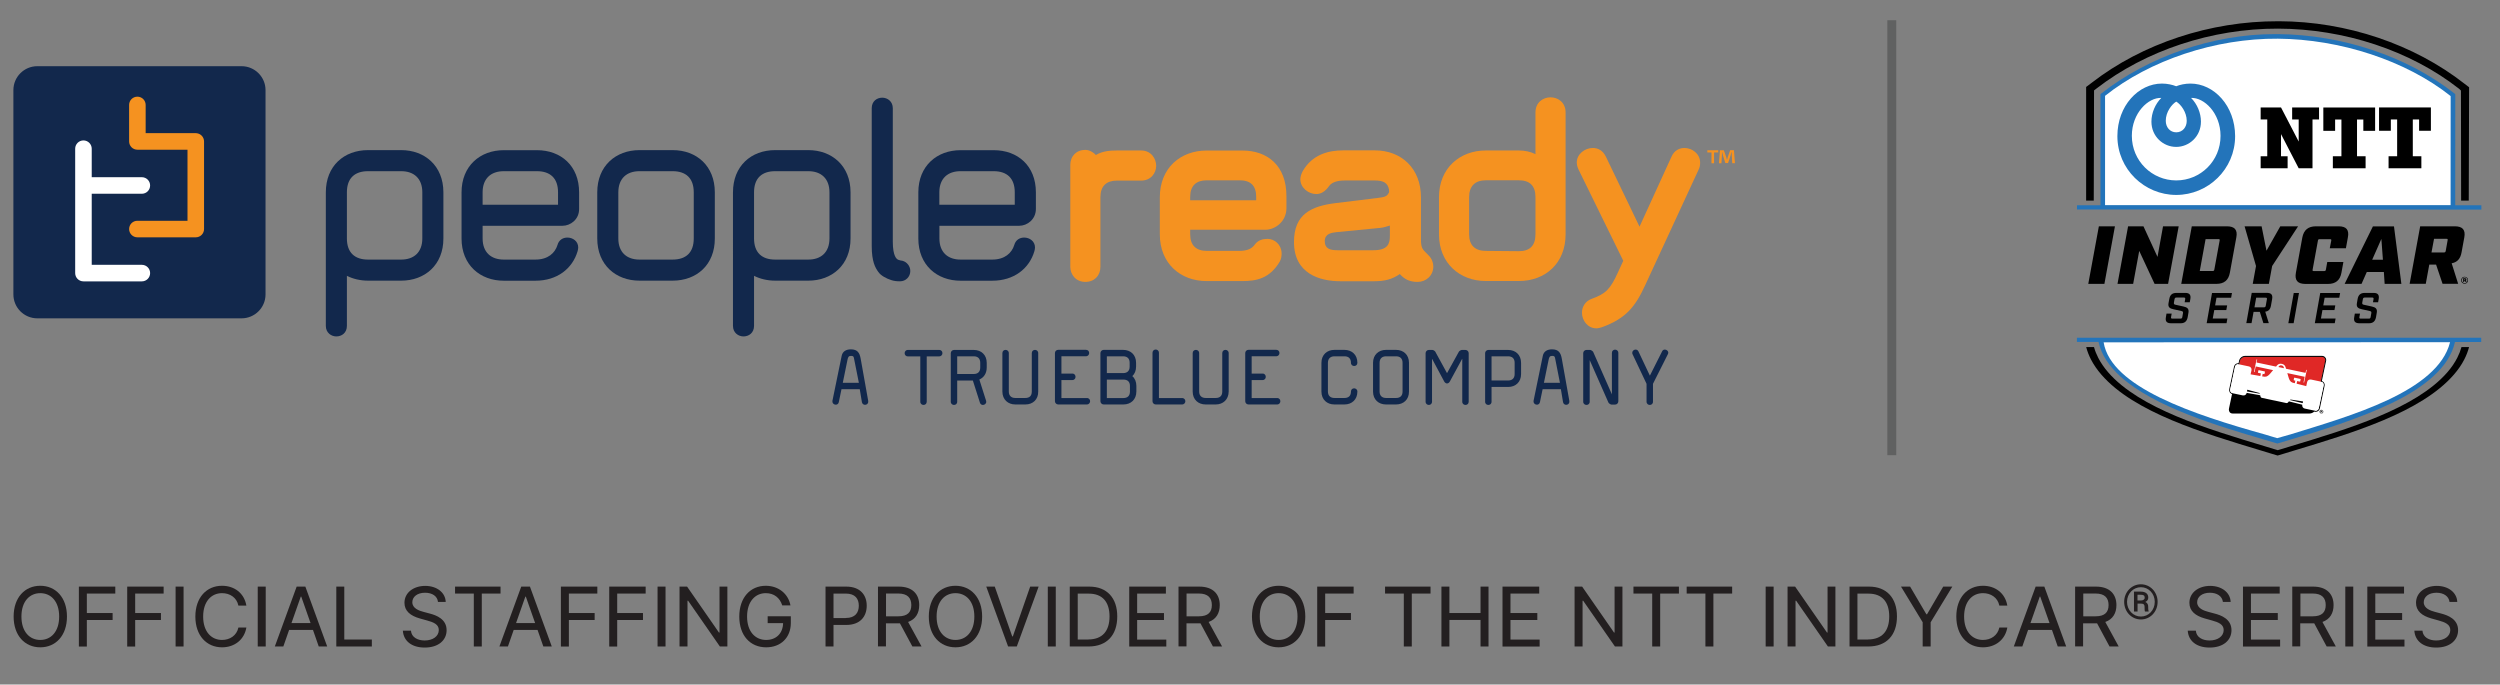 <?xml version="1.0" encoding="utf-8"?>
<!-- Generator: Adobe Illustrator 26.1.0, SVG Export Plug-In . SVG Version: 6.00 Build 0)  -->
<svg version="1.1" id="Layer_1" xmlns="http://www.w3.org/2000/svg" xmlns:xlink="http://www.w3.org/1999/xlink" x="0px" y="0px"
	 viewBox="0 0 420 115" style="enable-background:new 0 0 420 115;" xml:space="preserve">
<rect x="0" y="0" width="420" height="115" fill="#808080" stroke="none"/>
<style type="text/css">
	.st0{fill:#F59220;}
	.st1{fill:#12284C;}
	.st2{fill:#FFFFFF;}
	.st3{fill:#231F20;}
	.st4{fill:#606161;}
	.st5{fill:#2374BA;}
	.st6{fill:#100C0D;}
	.st7{fill:#DF1E39;}
	.st8{fill:#E02826;}
</style>
<g>
	<path class="st0" d="M291.02,27.43l-0.08-1.28c-0.01-0.17-0.01-0.38-0.02-0.61h-0.03c-0.05,0.19-0.12,0.45-0.18,0.65l-0.4,1.21
		h-0.45l-0.39-1.24c-0.04-0.17-0.11-0.43-0.15-0.62h-0.02c0,0.2-0.01,0.41-0.02,0.61l-0.08,1.28h-0.41l0.16-2.19h0.65l0.38,1.07
		c0.05,0.17,0.09,0.33,0.15,0.55h0.01c0.06-0.2,0.1-0.38,0.15-0.55l0.38-1.08h0.63l0.17,2.19H291.02L291.02,27.43z M288.66,25.25
		v0.36h-0.7v1.82h-0.43v-1.82h-0.7v-0.36H288.66L288.66,25.25z"/>
	<path class="st1" d="M70.95,32.31c0-2.33-1.42-3.55-3.55-3.55h-5.57c-2.23,0-3.55,1.17-3.55,3.55v7.75c0,2.38,1.32,3.55,3.55,3.55
		h5.57c2.13,0,3.55-1.22,3.55-3.55V32.31L70.95,32.31z M67.4,47.15h-5.57c-1.32,0-2.53-0.3-3.55-0.81v8.41
		c0,1.16-0.86,1.77-1.77,1.77c-0.86,0-1.77-0.61-1.77-1.77V32.31c0-4.41,3.04-7.09,7.09-7.09h5.57c3.95,0,7.09,2.63,7.09,7.09v7.75
		C74.5,44.52,71.36,47.15,67.4,47.15"/>
	<path class="st1" d="M93.75,32.31c0-2.38-1.32-3.55-3.55-3.55h-5.57c-2.13,0-3.55,1.22-3.55,3.55v2.08h12.67V32.31L93.75,32.31z
		 M94.51,37.93H81.08v2.13c0,2.33,1.42,3.55,3.55,3.55h5.32c2.13,0,3.29-1.12,3.7-2.43c0.25-0.91,0.96-1.27,1.67-1.27
		c0.91,0,1.82,0.61,1.82,1.67c0,0.2-0.05,0.41-0.1,0.61c-0.86,2.94-3.44,4.97-7.09,4.97h-5.32c-3.95,0-7.09-2.63-7.09-7.09v-7.75
		c0-4.46,3.14-7.09,7.09-7.09h5.57c4.05,0,7.09,2.63,7.09,7.09v2.79C97.3,36.87,95.83,37.93,94.51,37.93"/>
	<path class="st1" d="M116.55,32.31c0-2.38-1.32-3.55-3.55-3.55h-5.57c-2.13,0-3.55,1.22-3.55,3.55v7.75c0,2.33,1.42,3.55,3.55,3.55
		H113c2.23,0,3.55-1.16,3.55-3.55V32.31L116.55,32.31z M113,47.15h-5.57c-3.95,0-7.09-2.63-7.09-7.09v-7.75
		c0-4.46,3.14-7.09,7.09-7.09H113c4.05,0,7.09,2.68,7.09,7.09v7.75C120.1,44.47,117.06,47.15,113,47.15"/>
	<path class="st1" d="M139.35,32.31c0-2.33-1.42-3.55-3.55-3.55h-5.57c-2.23,0-3.55,1.17-3.55,3.55v7.75c0,2.38,1.32,3.55,3.55,3.55
		h5.57c2.13,0,3.55-1.22,3.55-3.55V32.31L139.35,32.31z M135.8,47.15h-5.57c-1.32,0-2.53-0.3-3.55-0.81v8.41
		c0,1.16-0.86,1.77-1.77,1.77c-0.86,0-1.77-0.61-1.77-1.77V32.31c0-4.41,3.04-7.09,7.09-7.09h5.57c3.95,0,7.09,2.63,7.09,7.09v7.75
		C142.9,44.52,139.75,47.15,135.8,47.15"/>
	<path class="st1" d="M151.21,47.26c-0.56,0-1.01-0.05-1.47-0.2c-0.81-0.25-1.77-0.76-2.18-1.37c-0.51-0.71-1.11-1.72-1.11-4.36
		V18.18c0-1.17,0.86-1.77,1.77-1.77c0.86,0,1.77,0.61,1.77,1.77v22.39c0,2.53,0.66,2.99,0.96,3.09c0.25,0.1,0.4,0.1,0.66,0.15
		c0.76,0.2,1.32,0.91,1.32,1.72C152.93,46.5,152.17,47.26,151.21,47.26"/>
	<path class="st1" d="M170.48,32.31c0-2.38-1.32-3.55-3.55-3.55h-5.57c-2.13,0-3.55,1.22-3.55,3.55v2.08h12.67V32.31L170.48,32.31z
		 M171.24,37.93h-13.42v2.13c0,2.33,1.42,3.55,3.55,3.55h5.32c2.13,0,3.29-1.12,3.7-2.43c0.25-0.91,0.96-1.27,1.67-1.27
		c0.91,0,1.82,0.61,1.82,1.67c0,0.2-0.05,0.41-0.1,0.61c-0.86,2.94-3.44,4.97-7.09,4.97h-5.32c-3.95,0-7.09-2.63-7.09-7.09v-7.75
		c0-4.46,3.14-7.09,7.09-7.09h5.57c4.05,0,7.09,2.63,7.09,7.09v2.79C174.02,36.87,172.56,37.93,171.24,37.93"/>
	<path class="st0" d="M191.7,30.34h-4.05c-1.77,0-2.78,0.91-2.78,2.79v11.7c0,1.47-1.01,2.53-2.53,2.53c-1.67,0-2.53-1.32-2.53-2.53
		V27.71c0-1.47,1.01-2.53,2.53-2.53c0.66,0,1.37,0.41,1.77,0.86c1.11-0.66,2.33-0.76,3.55-0.76h4.05c1.72,0,2.53,1.42,2.53,2.58
		C194.23,29.07,193.37,30.34,191.7,30.34"/>
	<path class="st0" d="M211.04,33.08c0-1.92-0.96-2.79-2.78-2.79h-5.52c-1.78,0-2.79,0.91-2.79,2.79v0.56h11.09V33.08L211.04,33.08z
		 M212.56,38.6h-12.61v0.76c0,1.87,1.01,2.79,2.79,2.79h5.42c1.47,0,2.18-0.41,2.64-1.06c0.56-0.76,1.37-0.96,2.13-0.96
		c1.21,0,2.33,0.96,2.38,2.38v0.15c0,0.41-0.1,0.91-0.3,1.27c-1.67,2.84-3.9,3.29-6.28,3.29h-6.03c-4.36,0-7.85-2.94-7.85-7.85
		v-6.23c0-4.92,3.49-7.85,7.85-7.85h6.03c4.21,0,7.39,2.53,7.39,7.65V35C216.1,37.23,214.23,38.6,212.56,38.6"/>
	<path class="st0" d="M233.5,39.56v-1.67c-0.56,0.15-1.01,0.35-1.67,0.4l-7.29,0.71c-0.86,0.1-1.98,0.25-1.98,1.52
		c0,1.21,0.81,1.52,2.13,1.52h6.03c2.43,0,2.78-1.07,2.78-2.43V39.56L233.5,39.56z M238.16,47.36c-1.27,0-2.18-0.4-2.99-1.32
		c-1.32,0.91-2.59,1.21-4.36,1.21h-5.57c-3.55,0-7.85-1.27-7.85-6.59c0-4.76,2.99-6.03,6.99-6.54c1.42-0.15,7.4-0.91,7.4-0.91
		c1.32-0.15,1.32-0.51,1.57-0.86c0.05-0.1,0-0.35,0-0.51c-0.21-1.17-1.02-1.52-2.38-1.52h-5.06c-1.62,0-2.33,0.51-2.64,0.96
		c-0.61,0.86-1.32,1.32-2.13,1.32c-1.32,0-2.68-1.06-2.68-2.48c0-0.4,0.15-0.91,0.4-1.37c1.57-2.73,4.21-3.49,6.79-3.49h5.32
		c4.51,0,7.75,3.09,7.75,7.85v7.04c0,1.72,0.3,1.72,1.32,2.79c0.51,0.51,0.76,1.22,0.76,1.82
		C240.79,46.35,239.53,47.36,238.16,47.36"/>
	<path class="st0" d="M257.96,33.13c0-1.93-0.96-2.84-2.79-2.84h-5.57c-1.77,0-2.79,0.96-2.79,2.84v6.23c0,1.87,1.02,2.79,2.79,2.79
		l5.57,0.05c1.82,0,2.79-0.91,2.79-2.84V33.13L257.96,33.13z M255.17,47.21h-5.57c-4.3,0-7.85-2.94-7.85-7.85v-6.23
		c0-4.92,3.55-7.85,7.85-7.85h5.57c1.01,0,1.93,0.2,2.79,0.61v-7.01c0-1.67,1.27-2.53,2.53-2.53s2.53,0.86,2.53,2.53v13.24v7.25
		C263.02,44.22,259.63,47.21,255.17,47.21"/>
	<g>
		<path class="st0" d="M285.38,28.47l-8.97,19.4c-1.67,3.65-3.24,5.62-7.25,7.09c-0.35,0.1-0.66,0.2-0.96,0.2
			c-1.47,0-2.43-1.32-2.43-2.64c0-0.91,0.51-1.93,1.67-2.33c2.33-0.86,3.09-1.57,4.41-4.51l0.86-1.87l-7.5-15.3
			c-0.2-0.4-0.31-0.86-0.31-1.22c0-1.42,1.37-2.43,2.69-2.43c0.86,0,1.67,0.4,2.18,1.42l5.67,11.8l5.37-11.75
			c0.46-1.06,1.32-1.47,2.18-1.47c1.32,0,2.63,1.01,2.63,2.43C285.63,27.66,285.58,28.06,285.38,28.47"/>
		<path class="st1" d="M40.58,11.12H6.27c-2.22,0-4.02,1.8-4.02,4.02v34.32c0,2.22,1.8,4.02,4.02,4.02h34.31
			c2.22,0,4.03-1.8,4.03-4.02V15.14C44.61,12.92,42.8,11.12,40.58,11.12L40.58,11.12z"/>
	</g>
	<path class="st2" d="M23.83,44.49h-8.42V32.55h8.42c0.77,0,1.39-0.62,1.39-1.39c0-0.77-0.62-1.39-1.39-1.39h-8.42v-4.79
		c0-0.76-0.62-1.39-1.39-1.39c-0.77,0-1.39,0.63-1.39,1.39v20.83c0,0.02,0,0.04,0,0.07c0,0.77,0.62,1.39,1.39,1.39h9.81
		c0.77,0,1.39-0.62,1.39-1.39C25.22,45.11,24.6,44.49,23.83,44.49"/>
	<path class="st0" d="M34.28,23.81c0-0.02,0-0.04,0-0.05c0-0.72-0.55-1.31-1.25-1.38c-0.04-0.01-0.09-0.01-0.14-0.01h0h-8.42v-4.74
		c0-0.77-0.62-1.39-1.39-1.39c-0.77,0-1.39,0.62-1.39,1.39v6.13c0,0.76,0.62,1.39,1.39,1.39h0h8.42v11.94h-8.42
		c-0.77,0-1.39,0.62-1.39,1.39c0,0.76,0.62,1.39,1.39,1.39h9.81c0.77,0,1.39-0.62,1.39-1.39c0-0.02,0-0.03,0-0.05V23.81L34.28,23.81
		z"/>
	<path class="st1" d="M143.45,60.1c-0.06-0.28-0.23-0.31-0.5-0.31c-0.37,0-0.48,0.2-0.57,0.65l-0.79,3.87h2.7L143.45,60.1
		L143.45,60.1z M145.33,68.01c-0.23,0-0.47-0.14-0.53-0.45c-0.12-0.71-0.25-1.44-0.36-2.17h-3.07l-0.45,2.17
		c-0.06,0.29-0.28,0.43-0.51,0.43c-0.28,0-0.56-0.2-0.56-0.53c0-0.05-0.02-0.08,0-0.13c0.51-2.51,1.55-7.54,1.55-7.54
		c0.15-0.76,0.76-1.1,1.55-1.1c1.13,0,1.47,0.62,1.64,1.55l1.27,7.11v0.13C145.87,67.81,145.61,68.01,145.33,68.01"/>
	<path class="st1" d="M157.78,59.87h-2.09v7.62c0,0.35-0.26,0.54-0.54,0.54c-0.27,0-0.54-0.19-0.54-0.54v-7.62h-2.09
		c-0.36,0-0.54-0.26-0.54-0.54c0-0.26,0.18-0.54,0.54-0.54h5.27c0.36,0,0.54,0.27,0.54,0.54C158.33,59.59,158.14,59.87,157.78,59.87
		"/>
	<path class="st1" d="M164.68,60.95c0-0.71-0.4-1.09-1.08-1.09h-2.79v2.97h2.79c0.68,0,1.08-0.37,1.08-1.09V60.95L164.68,60.95z
		 M164.53,63.76l1.13,3.56c0.02,0.06,0.03,0.12,0.03,0.18c0,0.32-0.28,0.53-0.56,0.53c-0.2,0-0.42-0.11-0.5-0.37l-1.19-3.73h-2.63
		v3.56c0,0.36-0.26,0.54-0.54,0.54c-0.26,0-0.54-0.18-0.54-0.54v-8.16c0-0.29,0.25-0.54,0.54-0.54h3.33c1.24,0,2.17,0.82,2.17,2.17
		v0.8C165.76,62.75,165.27,63.44,164.53,63.76"/>
	<path class="st1" d="M172.27,67.95h-1.7c-1.2,0-2.17-0.8-2.17-2.17v-6.46c0-0.35,0.26-0.54,0.54-0.54c0.26,0,0.54,0.19,0.54,0.54
		v6.46c0,0.71,0.43,1.08,1.08,1.08h1.7c0.69,0,1.08-0.35,1.08-1.08v-6.46c0-0.35,0.26-0.54,0.54-0.54c0.27,0,0.54,0.19,0.54,0.54
		v6.46C174.44,67.13,173.51,67.95,172.27,67.95"/>
	<path class="st1" d="M182.59,67.95h-4.82c-0.29,0-0.54-0.25-0.54-0.54v-8.1c0-0.3,0.25-0.54,0.54-0.54h4.67
		c0.36,0,0.54,0.26,0.54,0.54c0,0.26-0.18,0.54-0.54,0.54h-4.12v2.91h1.83c0.36,0,0.54,0.27,0.54,0.55c0,0.26-0.18,0.54-0.54,0.54
		h-1.83v3.02h4.28c0.36,0,0.54,0.27,0.54,0.54C183.13,67.67,182.95,67.95,182.59,67.95"/>
	<path class="st1" d="M189.83,64.84c0-0.71-0.4-1.07-1.09-1.07h-0.05h-2.74v3.1h2.79c0.68,0,1.09-0.37,1.09-1.08V64.84L189.83,64.84
		z M189.78,60.95c0-0.72-0.4-1.09-1.09-1.09h-2.74v2.82h2.74c0.68,0,1.09-0.37,1.09-1.08V60.95L189.78,60.95z M188.74,67.95h-3.33
		c-0.29,0-0.54-0.25-0.54-0.54v-8.09c0-0.29,0.25-0.54,0.54-0.54h3.28c1.24,0,2.17,0.82,2.17,2.17v0.65c0,0.66-0.23,1.21-0.63,1.59
		c0.43,0.37,0.68,0.95,0.68,1.64v0.94C190.91,67.13,189.98,67.95,188.74,67.95"/>
	<path class="st1" d="M198.58,67.95h-4.42c-0.3,0-0.54-0.25-0.54-0.54v-8.13c0-0.37,0.26-0.56,0.54-0.56c0.26,0,0.54,0.18,0.54,0.56
		v7.59h3.88c0.37,0,0.56,0.27,0.56,0.54C199.14,67.67,198.95,67.95,198.58,67.95"/>
	<path class="st1" d="M204.24,67.95h-1.7c-1.21,0-2.17-0.8-2.17-2.17v-6.46c0-0.35,0.26-0.54,0.55-0.54c0.26,0,0.54,0.19,0.54,0.54
		v6.46c0,0.71,0.43,1.08,1.09,1.08h1.7c0.68,0,1.09-0.35,1.09-1.08v-6.46c0-0.35,0.26-0.54,0.54-0.54c0.27,0,0.54,0.19,0.54,0.54
		v6.46C206.4,67.13,205.48,67.95,204.24,67.95"/>
	<path class="st1" d="M214.56,67.95h-4.82c-0.3,0-0.54-0.25-0.54-0.54v-8.1c0-0.3,0.25-0.54,0.54-0.54h4.67
		c0.35,0,0.54,0.26,0.54,0.54c0,0.26-0.19,0.54-0.54,0.54h-4.13v2.91h1.83c0.36,0,0.54,0.27,0.54,0.55c0,0.26-0.18,0.54-0.54,0.54
		h-1.83v3.02h4.28c0.36,0,0.54,0.27,0.54,0.54C215.1,67.67,214.92,67.95,214.56,67.95"/>
	<path class="st1" d="M225.87,67.95h-1.7c-1.21,0-2.17-0.8-2.17-2.17v-4.83c0-1.37,0.96-2.17,2.17-2.17h1.7
		c1.24,0,2.17,0.82,2.17,2.17c0,0.35-0.26,0.54-0.54,0.54c-0.27,0-0.54-0.19-0.54-0.54c0-0.72-0.4-1.09-1.08-1.09h-1.7
		c-0.65,0-1.09,0.37-1.09,1.09v4.83c0,0.71,0.43,1.08,1.09,1.08h1.7c0.68,0,1.08-0.37,1.08-1.08c0-0.36,0.26-0.54,0.54-0.54
		c0.26,0,0.54,0.19,0.54,0.54C228.04,67.13,227.11,67.95,225.87,67.95"/>
	<g>
		<path class="st1" d="M235.63,60.95c0-0.71-0.4-1.09-1.08-1.09h-1.7c-0.65,0-1.08,0.37-1.08,1.09v4.83c0,0.71,0.43,1.08,1.08,1.08
			h1.7c0.68,0,1.08-0.37,1.08-1.08V60.95L235.63,60.95z M234.54,67.95h-1.7c-1.21,0-2.17-0.8-2.17-2.17v-4.83
			c0-1.36,0.96-2.17,2.17-2.17h1.7c1.24,0,2.17,0.82,2.17,2.17v4.83C236.72,67.13,235.78,67.95,234.54,67.95"/>
		<path class="st1" d="M246.2,68.03c-0.27,0-0.54-0.19-0.54-0.54V60.3h-0.03l-2.05,3.78c-0.12,0.23-0.31,0.34-0.48,0.34
			c-0.17,0-0.35-0.11-0.48-0.34l-2.01-3.76h-0.03v7.17c0,0.36-0.27,0.54-0.54,0.54c-0.26,0-0.54-0.19-0.54-0.54v-8.16
			c0-0.29,0.25-0.54,0.54-0.54h0.62c0.12,0,0.4,0.17,0.46,0.28l1.98,3.62l2-3.62c0.06-0.11,0.36-0.28,0.48-0.28h0.62
			c0.29,0,0.54,0.25,0.54,0.54v8.16C246.74,67.84,246.48,68.03,246.2,68.03"/>
	</g>
	<path class="st1" d="M254.46,60.95c0-0.71-0.4-1.09-1.09-1.09h-2.79v4.06h2.79c0.68,0,1.09-0.37,1.09-1.09V60.95L254.46,60.95z
		 M253.37,65.01h-2.79v2.48c0,0.36-0.26,0.54-0.54,0.54c-0.27,0-0.54-0.18-0.54-0.54v-8.16c0-0.29,0.25-0.54,0.54-0.54h3.33
		c1.24,0,2.17,0.82,2.17,2.17v1.89C255.54,64.19,254.61,65.01,253.37,65.01"/>
	<path class="st1" d="M261.24,60.1c-0.06-0.28-0.23-0.31-0.5-0.31c-0.37,0-0.48,0.2-0.57,0.65l-0.79,3.87h2.69L261.24,60.1
		L261.24,60.1z M263.12,68.01c-0.23,0-0.47-0.14-0.53-0.45c-0.13-0.71-0.25-1.44-0.36-2.17h-3.07l-0.45,2.17
		c-0.06,0.29-0.28,0.43-0.51,0.43c-0.28,0-0.56-0.2-0.56-0.53c0-0.05-0.02-0.08,0-0.13c0.51-2.51,1.55-7.54,1.55-7.54
		c0.15-0.76,0.76-1.1,1.55-1.1c1.13,0,1.47,0.62,1.64,1.55l1.27,7.11v0.13C263.66,67.81,263.4,68.01,263.12,68.01"/>
	<g>
		<path class="st1" d="M271.34,67.97h-0.62c-0.14,0-0.43-0.2-0.5-0.33l-3.15-7.14v6.99c0,0.36-0.27,0.54-0.54,0.54
			c-0.26,0-0.55-0.18-0.55-0.54v-8.16c0-0.3,0.25-0.54,0.55-0.54h0.62c0.14,0,0.43,0.2,0.5,0.32l3.15,7.14v-6.97
			c0-0.35,0.26-0.54,0.54-0.54c0.26,0,0.54,0.19,0.54,0.54v8.15C271.88,67.72,271.64,67.97,271.34,67.97"/>
		<path class="st1" d="M280.19,59.53l-2.49,4.95v3.01c0,0.36-0.26,0.54-0.54,0.54c-0.26,0-0.54-0.19-0.54-0.54v-3.01l-2.35-4.97
			c-0.05-0.09-0.05-0.17-0.05-0.25c0-0.31,0.28-0.53,0.56-0.53c0.19,0,0.37,0.09,0.48,0.31l1.92,4.07l2.06-4.09
			c0.1-0.22,0.28-0.29,0.46-0.29c0.28,0,0.57,0.22,0.57,0.53C280.27,59.34,280.24,59.43,280.19,59.53"/>
	</g>
</g>
<g>
	<path class="st3" d="M6.77,108.75c-2.59,0-4.48-1.97-4.48-5.17s1.89-5.17,4.48-5.17c2.58,0,4.48,1.97,4.48,5.17
		S9.36,108.75,6.77,108.75z M6.77,99.65c-1.79,0-3.17,1.38-3.17,3.93s1.38,3.93,3.17,3.93s3.17-1.38,3.17-3.93
		S8.56,99.65,6.77,99.65z"/>
	<path class="st3" d="M13.25,98.55h6.12v1.17h-4.78v3.27h4.33v1.17h-4.33v4.46h-1.34V98.55z"/>
	<path class="st3" d="M21.37,98.55h6.12v1.17h-4.78v3.27h4.33v1.17h-4.33v4.46h-1.34V98.55z"/>
	<path class="st3" d="M30.83,108.61H29.5V98.55h1.34V108.61z"/>
	<path class="st3" d="M40.05,101.74c-0.28-1.36-1.43-2.09-2.75-2.09c-1.79,0-3.17,1.39-3.17,3.93c0,2.55,1.38,3.93,3.17,3.93
		c1.31,0,2.46-0.73,2.75-2.08h1.34c-0.35,2.04-1.99,3.32-4.09,3.32c-2.59,0-4.48-1.97-4.48-5.17s1.89-5.17,4.48-5.17
		c2.07,0,3.73,1.23,4.09,3.33H40.05z"/>
	<path class="st3" d="M44.64,108.61h-1.34V98.55h1.34V108.61z"/>
	<path class="st3" d="M46.17,108.61l3.67-10.06h1.46l3.67,10.06h-1.42l-0.97-2.78h-4.01l-0.97,2.78H46.17z M52.17,104.67l-1.56-4.44
		h-0.08l-1.56,4.44H52.17z"/>
	<path class="st3" d="M56.5,98.55h1.34v8.89h4.63v1.17H56.5V98.55z"/>
	<path class="st3" d="M71.41,99.58c-1.3,0-2.14,0.68-2.14,1.6c0,1.03,1.14,1.42,1.9,1.62l1.01,0.27c1.13,0.29,2.85,0.94,2.85,2.8
		c0,1.66-1.34,2.92-3.68,2.92c-2.2,0-3.56-1.12-3.67-2.84h1.36c0.09,1.12,1.12,1.65,2.31,1.65c1.35,0,2.36-0.69,2.37-1.75
		c0-0.96-0.9-1.32-1.97-1.61l-1.22-0.34c-1.59-0.45-2.58-1.26-2.58-2.63c0-1.71,1.53-2.84,3.49-2.84c1.98,0,3.4,1.15,3.44,2.7h-1.3
		C73.49,100.15,72.61,99.58,71.41,99.58z"/>
	<path class="st3" d="M76.44,98.55h7.65v1.17h-3.15v8.89H79.6v-8.89h-3.15V98.55z"/>
	<path class="st3" d="M83.9,108.61l3.67-10.06h1.46l3.67,10.06h-1.42l-0.97-2.78h-4.01l-0.97,2.78H83.9z M89.9,104.67l-1.56-4.44
		h-0.08l-1.56,4.44H89.9z"/>
	<path class="st3" d="M94.23,98.55h6.12v1.17h-4.78v3.27h4.33v1.17h-4.33v4.46h-1.34V98.55z"/>
	<path class="st3" d="M102.35,98.55h6.12v1.17h-4.78v3.27h4.33v1.17h-4.33v4.46h-1.34V98.55z"/>
	<path class="st3" d="M111.81,108.61h-1.34V98.55h1.34V108.61z"/>
	<path class="st3" d="M122.21,108.61h-1.27l-5.34-7.69h-0.1v7.69h-1.34V98.55h1.27l5.35,7.71h0.1v-7.71h1.32V108.61z"/>
	<path class="st3" d="M128.65,99.65c-1.76,0-3.14,1.39-3.14,3.93s1.38,3.93,3.21,3.93c1.67,0,2.81-1.1,2.84-2.83h-2.59v-1.15h3.89
		v1.11c0,2.51-1.72,4.11-4.14,4.11c-2.69,0-4.52-1.99-4.52-5.17c0-3.19,1.86-5.17,4.45-5.17c2.14,0,3.79,1.35,4.15,3.3h-1.38
		C131.01,100.43,130.05,99.65,128.65,99.65z"/>
	<path class="st3" d="M138.7,98.55h3.47c2.35,0,3.44,1.41,3.44,3.21c0,1.81-1.1,3.23-3.43,3.23h-2.15v3.62h-1.34V98.55z
		 M142.1,103.82c1.56,0,2.18-0.88,2.18-2.06c0-1.18-0.62-2.04-2.2-2.04h-2.05v4.11H142.1z"/>
	<path class="st3" d="M147.52,98.55h3.47c2.35,0,3.44,1.31,3.44,3.11c0,1.34-0.6,2.38-1.87,2.83l2.26,4.12h-1.54l-2.09-3.89
		c-0.06,0-0.13,0-0.2,0h-2.15v3.88h-1.34V98.55z M150.92,103.54c1.56,0,2.18-0.7,2.18-1.89c0-1.18-0.62-1.94-2.2-1.94h-2.05v3.83
		H150.92z"/>
	<path class="st3" d="M160.52,108.75c-2.59,0-4.48-1.97-4.48-5.17s1.89-5.17,4.48-5.17c2.58,0,4.48,1.97,4.48,5.17
		S163.1,108.75,160.52,108.75z M160.52,99.65c-1.79,0-3.17,1.38-3.17,3.93s1.38,3.93,3.17,3.93s3.17-1.38,3.17-3.93
		S162.31,99.65,160.52,99.65z"/>
	<path class="st3" d="M170.05,106.91h0.11l2.91-8.36h1.42l-3.67,10.06h-1.46l-3.67-10.06h1.43L170.05,106.91z"/>
	<path class="st3" d="M177.37,108.61h-1.34V98.55h1.34V108.61z"/>
	<path class="st3" d="M179.72,108.61V98.55h3.29c2.94,0,4.69,1.89,4.69,5.01c0,3.14-1.75,5.05-4.81,5.05H179.72z M182.81,107.43
		c2.42,0,3.59-1.44,3.59-3.87c0-2.41-1.17-3.83-3.47-3.83h-1.87v7.71H182.81z"/>
	<path class="st3" d="M189.7,98.55h6.17v1.17h-4.83v3.27h4.51v1.17h-4.51v3.29h4.9v1.17h-6.23V98.55z"/>
	<path class="st3" d="M198.01,98.55h3.47c2.35,0,3.44,1.31,3.44,3.11c0,1.34-0.6,2.38-1.87,2.83l2.26,4.12h-1.54l-2.09-3.89
		c-0.06,0-0.13,0-0.2,0h-2.15v3.88h-1.34V98.55z M201.41,103.54c1.56,0,2.18-0.7,2.18-1.89c0-1.18-0.62-1.94-2.2-1.94h-2.05v3.83
		H201.41z"/>
	<path class="st3" d="M214.81,108.75c-2.59,0-4.48-1.97-4.48-5.17s1.89-5.17,4.48-5.17c2.58,0,4.48,1.97,4.48,5.17
		S217.4,108.75,214.81,108.75z M214.81,99.65c-1.79,0-3.17,1.38-3.17,3.93s1.38,3.93,3.17,3.93c1.79,0,3.17-1.38,3.17-3.93
		S216.6,99.65,214.81,99.65z"/>
	<path class="st3" d="M221.29,98.55h6.12v1.17h-4.78v3.27h4.33v1.17h-4.33v4.46h-1.34V98.55z"/>
	<path class="st3" d="M232.68,98.55h7.65v1.17h-3.15v8.89h-1.34v-8.89h-3.15V98.55z"/>
	<path class="st3" d="M242.16,98.55h1.34v4.44h5.23v-4.44h1.34v10.06h-1.34v-4.46h-5.23v4.46h-1.34V98.55z"/>
	<path class="st3" d="M252.42,98.55h6.17v1.17h-4.83v3.27h4.51v1.17h-4.51v3.29h4.9v1.17h-6.24V98.55z"/>
	<path class="st3" d="M272.58,108.61h-1.27l-5.34-7.69h-0.1v7.69h-1.34V98.55h1.27l5.35,7.71h0.1v-7.71h1.32V108.61z"/>
	<path class="st3" d="M274.41,98.55h7.65v1.17h-3.15v8.89h-1.34v-8.89h-3.15V98.55z"/>
	<path class="st3" d="M283.35,98.55H291v1.17h-3.15v8.89h-1.34v-8.89h-3.15V98.55z"/>
	<path class="st3" d="M297.97,108.61h-1.34V98.55h1.34V108.61z"/>
	<path class="st3" d="M308.36,108.61h-1.27l-5.34-7.69h-0.1v7.69h-1.34V98.55h1.27l5.35,7.71h0.1v-7.71h1.32V108.61z"/>
	<path class="st3" d="M310.72,108.61V98.55H314c2.94,0,4.69,1.89,4.69,5.01c0,3.14-1.75,5.05-4.81,5.05H310.72z M313.8,107.43
		c2.42,0,3.59-1.44,3.59-3.87c0-2.41-1.17-3.83-3.47-3.83h-1.87v7.71H313.8z"/>
	<path class="st3" d="M320.9,98.55l2.73,4.65h0.11l2.72-4.65h1.53l-3.64,5.99v4.07h-1.34v-4.07l-3.64-5.99H320.9z"/>
	<path class="st3" d="M335.89,101.74c-0.28-1.36-1.43-2.09-2.75-2.09c-1.79,0-3.17,1.39-3.17,3.93c0,2.55,1.38,3.93,3.17,3.93
		c1.31,0,2.46-0.73,2.75-2.08h1.34c-0.35,2.04-2,3.32-4.09,3.32c-2.59,0-4.48-1.97-4.48-5.17s1.89-5.17,4.48-5.17
		c2.07,0,3.73,1.23,4.09,3.33H335.89z"/>
	<path class="st3" d="M338.32,108.61l3.67-10.06h1.46l3.67,10.06h-1.42l-0.97-2.78h-4.01l-0.97,2.78H338.32z M344.32,104.67
		l-1.56-4.44h-0.08l-1.56,4.44H344.32z"/>
	<path class="st3" d="M348.65,98.55h3.47c2.35,0,3.44,1.31,3.44,3.11c0,1.34-0.6,2.38-1.87,2.83l2.25,4.12h-1.54l-2.09-3.89
		c-0.06,0-0.13,0-0.2,0h-2.15v3.88h-1.34V98.55z M352.06,103.54c1.56,0,2.18-0.7,2.18-1.89c0-1.18-0.62-1.94-2.2-1.94h-2.05v3.83
		H352.06z"/>
	<path class="st3" d="M356.86,101.11c0-1.66,1.27-2.95,2.81-2.95c1.55,0,2.81,1.29,2.81,2.95c0,1.67-1.25,2.96-2.81,2.96
		C358.13,104.07,356.86,102.79,356.86,101.11z M362,101.11c0-1.39-1.04-2.46-2.33-2.46c-1.28,0-2.33,1.07-2.33,2.46
		c0,1.4,1.05,2.47,2.33,2.47C360.96,103.58,362,102.51,362,101.11z M360.29,102.18v-0.22c0-0.37-0.15-0.55-0.56-0.55h-0.62v1.33
		h-0.6v-3.35h1.12c0.79,0,1.28,0.34,1.28,1.01c0,0.33-0.17,0.57-0.49,0.73c0.36,0.15,0.48,0.45,0.48,0.83v0.22
		c0,0.2,0.02,0.38,0.07,0.5v0.06h-0.61C360.29,102.62,360.29,102.3,360.29,102.18z M359.69,100.88c0.33,0,0.62-0.16,0.62-0.46
		c0-0.38-0.19-0.5-0.69-0.5h-0.52v0.96H359.69z"/>
	<path class="st3" d="M371.26,99.58c-1.3,0-2.14,0.68-2.14,1.6c0,1.03,1.14,1.42,1.9,1.62l1.01,0.27c1.14,0.29,2.86,0.94,2.86,2.8
		c0,1.66-1.34,2.92-3.68,2.92c-2.2,0-3.56-1.12-3.67-2.84h1.36c0.09,1.12,1.12,1.65,2.31,1.65c1.35,0,2.36-0.69,2.37-1.75
		c0-0.96-0.9-1.32-1.96-1.61l-1.22-0.34c-1.59-0.45-2.58-1.26-2.58-2.63c0-1.71,1.53-2.84,3.49-2.84c1.98,0,3.39,1.15,3.44,2.7h-1.3
		C373.33,100.15,372.45,99.58,371.26,99.58z"/>
	<path class="st3" d="M376.82,98.55h6.17v1.17h-4.83v3.27h4.51v1.17h-4.51v3.29h4.9v1.17h-6.24V98.55z"/>
	<path class="st3" d="M385.13,98.55h3.47c2.35,0,3.44,1.31,3.44,3.11c0,1.34-0.6,2.38-1.87,2.83l2.25,4.12h-1.54l-2.09-3.89
		c-0.06,0-0.13,0-0.2,0h-2.15v3.88h-1.34V98.55z M388.54,103.54c1.56,0,2.18-0.7,2.18-1.89c0-1.18-0.62-1.94-2.2-1.94h-2.05v3.83
		H388.54z"/>
	<path class="st3" d="M395.35,108.61h-1.34V98.55h1.34V108.61z"/>
	<path class="st3" d="M397.71,98.55h6.17v1.17h-4.83v3.27h4.51v1.17h-4.51v3.29h4.9v1.17h-6.24V98.55z"/>
	<path class="st3" d="M409.33,99.58c-1.3,0-2.14,0.68-2.14,1.6c0,1.03,1.14,1.42,1.9,1.62l1.01,0.27c1.14,0.29,2.86,0.94,2.86,2.8
		c0,1.66-1.34,2.92-3.68,2.92c-2.2,0-3.56-1.12-3.67-2.84h1.36c0.09,1.12,1.12,1.65,2.31,1.65c1.35,0,2.36-0.69,2.37-1.75
		c0-0.96-0.9-1.32-1.96-1.61l-1.22-0.34c-1.59-0.45-2.58-1.26-2.58-2.63c0-1.71,1.53-2.84,3.49-2.84c1.98,0,3.39,1.15,3.44,2.7h-1.3
		C411.4,100.15,410.52,99.58,409.33,99.58z"/>
</g>
<g>
	<rect x="317.07" y="3.4" class="st4" width="1.5" height="73.07"/>
</g>
<g>
	<path class="st5" d="M348.92,56.74v0.71h3.63c0.48,2.17,1.8,4.09,3.66,5.78c5.69,5.17,16.43,8.34,24.12,10.61
		c0.66,0.19,2.12,0.63,2.12,0.63l0.16,0.04c0,0,1.46-0.45,2.12-0.64c5.13-1.52,11.4-3.45,16.98-6.1c2.73-1.3,5.18-2.82,7.07-4.54
		c1.86-1.69,3.18-3.61,3.66-5.78h4.4v-0.71H348.92L348.92,56.74z"/>
	<path class="st2" d="M384.86,72.96c9.86-3.06,24.67-7.15,26.75-15.47l-58.2,0.02c1.23,7.56,15.13,12.14,27.13,15.49
		c0.69,0.19,1.45,0.46,2.03,0.61"/>
	<g>
		<path d="M414.8,58.31c-0.18,0.7-0.45,1.39-0.79,2.06c-0.45,0.89-1.05,1.75-1.77,2.58c-5.48,6.32-17.06,9.8-26.92,12.77l-1.64,0.5
			l-0.77,0.23l-0.27,0.08h0h0l-0.27-0.08l-0.77-0.23l-1.64-0.5c-9.86-2.97-21.44-6.45-26.92-12.77c-0.72-0.83-1.31-1.69-1.77-2.58
			c-0.34-0.67-0.61-1.36-0.79-2.06h1.31c0.17,0.61,0.41,1.22,0.71,1.8c0.43,0.84,0.99,1.65,1.67,2.44
			c5.28,6.09,16.66,9.51,26.35,12.43l1.64,0.5l0.5,0.15h0h0l0.5-0.15l1.64-0.5c9.69-2.92,21.06-6.34,26.35-12.43
			c0.68-0.78,1.24-1.6,1.67-2.44c0.3-0.59,0.54-1.19,0.71-1.8H414.8L414.8,58.31z"/>
		<path d="M382.69,3.57c-11.37-0.03-22.75,3.74-31.25,10.31l-0.97,0.73l0,19.09h1.28l0.05-18.51l0.44-0.34
			c8.26-6.38,19.36-10.07,30.46-10.04c11.1,0.03,22.2,3.67,30.42,10.1l0.32,0.3l0.03,18.49l1.28,0l0.06-18.63l0-0.41l0,0l-0.8-0.61
			c-8.45-6.61-19.76-10.45-31.13-10.48"/>
	</g>
	<path class="st5" d="M412.48,34.5l0.01-18.46v-0.12v-0.05v-0.05l-0.17-0.14c-8.02-6.28-18.94-9.85-29.62-9.95
		c-0.17,0-0.35,0-0.52,0c-10.43,0-21.24,3.77-29.13,9.95l-0.13,0.1l-0.04,0.03l0,18.67h-3.94l-0.01,0.71l67.94,0.02l0-0.73H412.48
		L412.48,34.5z"/>
	<path class="st6" d="M390.37,59.98c0.01,0.01,0.03,0.01,0.04,0.02C390.4,60,390.38,59.99,390.37,59.98L390.37,59.98z"/>
	<path class="st6" d="M390.42,60.01c0.01,0.01,0.03,0.02,0.04,0.03C390.45,60.03,390.44,60.02,390.42,60.01L390.42,60.01z"/>
	<path class="st6" d="M390.63,60.25c0.01,0.01,0.01,0.03,0.02,0.05C390.64,60.28,390.63,60.26,390.63,60.25L390.63,60.25z"/>
	<path class="st6" d="M390.18,59.93c0.02,0,0.03,0,0.04,0.01C390.22,59.93,390.2,59.93,390.18,59.93L390.18,59.93z"/>
	<path class="st6" d="M390.31,59.96c0.01,0,0.03,0.01,0.04,0.02C390.34,59.97,390.33,59.96,390.31,59.96L390.31,59.96z"/>
	<path class="st6" d="M390.09,59.92c0.02,0,0.05,0,0.07,0C390.14,59.92,390.12,59.92,390.09,59.92L390.09,59.92z"/>
	<path class="st6" d="M390.25,59.94c0.01,0,0.03,0.01,0.04,0.01C390.28,59.95,390.27,59.94,390.25,59.94L390.25,59.94z"/>
	<path class="st6" d="M390.6,60.19c0.01,0.01,0.02,0.03,0.02,0.05C390.61,60.22,390.61,60.21,390.6,60.19L390.6,60.19z"/>
	<path class="st6" d="M390.66,60.37c0,0.02,0.01,0.04,0.01,0.06C390.67,60.41,390.67,60.39,390.66,60.37L390.66,60.37z"/>
	<path class="st6" d="M390.68,60.5c0-0.02,0-0.05,0-0.07c0.01,0.07,0,0.14-0.01,0.21l-0.01,0.04l0.01-0.04
		C390.68,60.56,390.68,60.52,390.68,60.5L390.68,60.5z"/>
	<path class="st6" d="M390.65,60.31c0.01,0.02,0.01,0.03,0.01,0.05C390.66,60.34,390.65,60.32,390.65,60.31L390.65,60.31z"/>
	<path class="st6" d="M390.59,60.18c-0.03-0.05-0.07-0.1-0.12-0.14C390.52,60.09,390.56,60.13,390.59,60.18L390.59,60.18z"/>
	<path class="st7" d="M390.16,59.92c0.01,0,0.01,0,0.02,0C390.18,59.93,390.17,59.92,390.16,59.92L390.16,59.92z"/>
	<path class="st7" d="M390.29,59.95c0.01,0,0.01,0,0.02,0.01C390.31,59.96,390.3,59.95,390.29,59.95L390.29,59.95z"/>
	<path class="st7" d="M390.23,59.93c0.01,0,0.02,0,0.02,0.01C390.25,59.94,390.24,59.94,390.23,59.93L390.23,59.93z"/>
	<polygon class="st7" points="390.66,60.36 390.66,60.37 390.66,60.36 	"/>
	<path class="st7" d="M390.64,60.29c0,0,0,0.01,0,0.01C390.65,60.3,390.65,60.3,390.64,60.29L390.64,60.29z"/>
	<polygon class="st7" points="390.59,60.18 390.6,60.19 390.59,60.18 	"/>
	<path class="st7" d="M390.62,60.24c0,0,0,0.01,0.01,0.01C390.62,60.25,390.62,60.24,390.62,60.24L390.62,60.24z"/>
	<path class="st7" d="M390.35,59.97c0.01,0,0.01,0.01,0.02,0.01C390.36,59.98,390.36,59.98,390.35,59.97L390.35,59.97z"/>
	<polygon class="st7" points="390.67,60.43 390.67,60.43 390.67,60.43 	"/>
	<path class="st7" d="M390.41,60c0,0,0.01,0.01,0.01,0.01C390.42,60.01,390.41,60.01,390.41,60L390.41,60z"/>
	<polygon class="st7" points="390.47,60.04 390.47,60.05 390.47,60.04 	"/>
	<polygon class="st7" points="389.2,67.56 390.65,60.68 389.19,67.56 389.2,67.56 	"/>
	<path class="st8" d="M390.67,60.43C390.67,60.43,390.67,60.43,390.67,60.43c0-0.02-0.01-0.04-0.01-0.06c0,0,0-0.01,0-0.01
		c0-0.02-0.01-0.03-0.01-0.05c0,0,0-0.01,0-0.01c-0.01-0.02-0.01-0.03-0.02-0.05c0,0,0-0.01-0.01-0.01
		c-0.01-0.02-0.01-0.03-0.02-0.05c0,0,0-0.01,0-0.01c-0.03-0.05-0.07-0.1-0.12-0.14c0,0,0,0-0.01-0.01
		c-0.01-0.01-0.03-0.02-0.04-0.03c0,0-0.01-0.01-0.01-0.01c-0.01-0.01-0.03-0.01-0.04-0.02c-0.01,0-0.01-0.01-0.02-0.01
		c-0.01-0.01-0.03-0.01-0.04-0.02c-0.01,0-0.01,0-0.02-0.01c-0.01,0-0.03-0.01-0.04-0.01c-0.01,0-0.02,0-0.02-0.01
		c-0.01,0-0.03-0.01-0.04-0.01c-0.01,0-0.01,0-0.02,0c-0.02,0-0.05,0-0.07,0h-12.93c-0.4,0-0.79,0.31-0.88,0.7l-0.5,2.37l13.4,4.57
		l1.46-6.88l0.01-0.04C390.67,60.57,390.68,60.5,390.67,60.43L390.67,60.43z"/>
	<path d="M390.64,60.52c0,0.01,0,0.05-0.02,0.11l-0.7,3.31l-0.03,0.16l-0.73,3.44L375.82,63l0.38-1.79l0.03-0.16l0.09-0.42
		c0.08-0.37,0.47-0.68,0.84-0.67h12.93c0.16,0,0.3,0.06,0.4,0.16c0.1,0.1,0.15,0.23,0.15,0.38
		C390.64,60.49,390.64,60.5,390.64,60.52h0.03H390.64L390.64,60.52z M390.37,64.76l-0.81,3.81c-0.05,0.25-0.28,0.43-0.53,0.43
		c-0.04,0-0.07,0-0.11-0.01l0,0c0.08-0.1,0.13-0.21,0.16-0.33l0.96-4.5C390.28,64.24,390.42,64.5,390.37,64.76L390.37,64.76z
		 M374.68,65.42l0.81-3.81c0.05-0.25,0.28-0.43,0.53-0.43c0.01,0,0.02,0,0.03,0l-1.03,4.85C374.77,65.95,374.62,65.69,374.68,65.42
		L374.68,65.42z M390.8,60.52c0-0.01,0-0.02,0-0.03c0-0.19-0.07-0.36-0.19-0.49c-0.13-0.13-0.31-0.21-0.51-0.21h-12.93
		c-0.46,0-0.9,0.35-1,0.8l-0.09,0.43c-0.02,0-0.05,0-0.07,0c-0.33,0-0.62,0.24-0.69,0.56l-0.81,3.81c-0.07,0.35,0.13,0.7,0.47,0.82
		l-0.5,2.38c-0.02,0.07-0.03,0.14-0.03,0.22c0,0.17,0.05,0.32,0.14,0.44c0.11,0.14,0.29,0.22,0.49,0.22h0h12.93
		c0.26,0,0.56-0.12,0.78-0.32l0.1,0.02c0.05,0.01,0.1,0.02,0.15,0.02c0.33,0,0.62-0.24,0.69-0.56l0.8-3.81
		c0.04-0.18,0-0.37-0.1-0.53c-0.09-0.13-0.21-0.23-0.36-0.28l0.7-3.32C390.79,60.6,390.8,60.56,390.8,60.52L390.8,60.52z"/>
	<path class="st2" d="M386.85,67.73l-2.12-0.52c0.03-0.03,0.05-0.06,0.08-0.09l2.1,0.32L386.85,67.73L386.85,67.73z M382.76,61.66
		c0.08-0.11,0.09-0.11,0.09-0.11c0.05-0.06,0.17-0.23,0.47-0.16c0,0,0,0,0,0c0,0,0,0,0,0c0.29,0.06,0.34,0.27,0.36,0.34
		c0,0,0,0,0.03,0.13L382.76,61.66L382.76,61.66z M377.49,65.76l0.06-0.29l2.06,0.56c0.01,0.04,0.02,0.07,0.03,0.11L377.49,65.76
		L377.49,65.76z M389.95,64.12l-1.71-0.36c-0.29-0.06-0.58,0.12-0.64,0.42l-0.15,0.69l-1.62-0.41l0.09-0.44l0.44,0.09
		c0.04,0.01,0.07-0.01,0.08-0.05l0.07-0.32c0.01-0.04-0.02-0.07-0.05-0.08l-0.97-0.21c-0.04-0.01-0.07,0.02-0.08,0.05l-0.07,0.32
		c-0.01,0.03,0.01,0.07,0.05,0.08l0.23,0.05l-0.09,0.43l-0.25-0.06c-0.19-0.06-0.56-0.08-0.81-0.95c-0.07-0.26-0.14-0.49-0.2-0.69
		l2.92,0.62l-0.2,0.95l0.1,0.02l0.45-2.12l-0.1-0.02l-0.11,0.51l-3.28-0.69c-0.01-0.04-0.02-0.07-0.02-0.07
		c-0.04-0.16-0.11-0.63-0.68-0.75h0c0,0,0,0,0,0c0,0,0,0,0,0v0c-0.57-0.12-0.83,0.27-0.93,0.41c0,0-0.02,0.02-0.04,0.05l-3.28-0.69
		l0.11-0.51l-0.1-0.02l-0.45,2.12l0.1,0.02l0.2-0.95l2.92,0.62c-0.13,0.16-0.29,0.35-0.46,0.55c-0.58,0.69-0.92,0.56-1.12,0.54
		l-0.26-0.04l0.09-0.43l0.23,0.05c0.04,0.01,0.07-0.01,0.08-0.05l0.07-0.32c0.01-0.04-0.01-0.07-0.05-0.08l-0.97-0.21
		c-0.04-0.01-0.07,0.01-0.08,0.05l-0.07,0.32c-0.01,0.04,0.01,0.07,0.05,0.08l0.44,0.09l-0.09,0.44l-1.64-0.28l0.15-0.69
		c0.06-0.29-0.12-0.58-0.42-0.64l-1.71-0.36c-0.29-0.06-0.58,0.12-0.64,0.42l-0.81,3.81c-0.06,0.29,0.12,0.58,0.42,0.64l1.71,0.36
		c0.29,0.06,0.58-0.12,0.64-0.42l0-0.01l2.27,0.4c0.03,0.09,0.05,0.18,0.06,0.23c0.05,0.19,0.23,0.21,0.23,0.21l1.82,0.39l0.45,0.09
		l1.82,0.39c0,0,0.17,0.05,0.3-0.1c0.03-0.04,0.09-0.11,0.15-0.18l2.24,0.56l0,0.01c-0.06,0.29,0.12,0.58,0.42,0.64l1.71,0.36
		c0.29,0.06,0.58-0.12,0.64-0.42l0.81-3.81C390.43,64.47,390.25,64.18,389.95,64.12L389.95,64.12z"/>
	<path d="M390.01,69.13c0.03,0,0.04-0.01,0.04-0.04c0-0.02-0.01-0.03-0.04-0.03h-0.05v0.07H390.01L390.01,69.13z M389.86,68.99h0.16
		c0.03,0,0.06,0.01,0.09,0.02c0.03,0.02,0.04,0.04,0.04,0.07c0,0.04-0.02,0.07-0.06,0.08v0c0.01,0,0.03,0.01,0.03,0.02
		c0.01,0.01,0.01,0.02,0.02,0.04c0,0.02,0.01,0.04,0.01,0.06c0,0.02,0,0.03,0.01,0.03v0.01h-0.1c0,0-0.01-0.01-0.01-0.03
		c0-0.02,0-0.03-0.01-0.05c0-0.03-0.02-0.04-0.05-0.04h-0.04v0.12h-0.1V68.99L389.86,68.99z M390,69.42c0.04,0,0.07-0.01,0.1-0.02
		c0.03-0.01,0.06-0.03,0.08-0.06c0.02-0.02,0.04-0.05,0.05-0.08c0.01-0.03,0.02-0.07,0.02-0.1c0-0.04-0.01-0.07-0.02-0.1
		c-0.01-0.03-0.03-0.06-0.05-0.08c-0.02-0.02-0.05-0.04-0.08-0.06c-0.03-0.01-0.06-0.02-0.1-0.02s-0.07,0.01-0.1,0.02
		c-0.03,0.01-0.06,0.03-0.08,0.06c-0.02,0.02-0.04,0.05-0.05,0.08c-0.01,0.03-0.02,0.07-0.02,0.1c0,0.04,0.01,0.07,0.02,0.1
		c0.01,0.03,0.03,0.06,0.05,0.08c0.02,0.02,0.05,0.04,0.08,0.06C389.93,69.41,389.97,69.42,390,69.42L390,69.42z M390,69.47
		c-0.04,0-0.08-0.01-0.12-0.02s-0.07-0.04-0.1-0.07c-0.03-0.03-0.05-0.06-0.07-0.1c-0.02-0.04-0.02-0.08-0.02-0.12
		s0.01-0.09,0.02-0.12c0.02-0.04,0.04-0.07,0.07-0.1c0.03-0.03,0.06-0.05,0.1-0.07c0.04-0.02,0.08-0.02,0.12-0.02
		c0.04,0,0.08,0.01,0.12,0.02c0.04,0.02,0.07,0.04,0.1,0.07c0.03,0.03,0.05,0.06,0.07,0.1c0.02,0.04,0.02,0.08,0.02,0.12
		s-0.01,0.09-0.02,0.12c-0.02,0.04-0.04,0.07-0.07,0.1c-0.03,0.03-0.06,0.05-0.1,0.07C390.08,69.46,390.04,69.47,390,69.47
		L390,69.47z"/>
	<path class="st2" d="M353.65,34.46h58.05l0.01-18.32c-7.52-5.98-18.58-9.56-29.02-9.64c-10.51-0.08-21.52,3.61-29.04,9.6"/>
	<polygon points="385.08,18.05 385.08,20.07 386.18,20.07 386.18,23.78 383.21,18.05 379.79,18.05 379.79,20.07 380.9,20.07 
		380.9,26.25 379.79,26.25 379.79,28.27 384.32,28.27 384.32,26.25 383.21,26.25 383.21,22.53 386.18,28.27 388.5,28.27 
		388.5,20.07 389.6,20.07 389.6,18.05 385.08,18.05 	"/>
	<polygon points="399.02,21.98 399.02,18.06 390.32,18.06 390.32,21.98 392.3,21.98 392.3,20.08 393.36,20.08 393.36,26.25 
		391.92,26.25 391.92,28.27 397.42,28.27 397.42,26.25 395.98,26.25 395.98,20.08 397.04,20.08 397.04,21.98 399.02,21.98 	"/>
	<polygon points="408.39,21.97 408.39,18.05 399.68,18.05 399.68,21.97 401.66,21.97 401.66,20.07 402.72,20.07 402.72,26.25 
		401.28,26.25 401.28,28.27 406.79,28.27 406.79,26.25 405.35,26.25 405.35,20.07 406.41,20.07 406.41,21.97 408.39,21.97 	"/>
	<path class="st5" d="M365.61,30.31c-4.08,0-7.46-3.28-7.46-7.49c0-3.84,2.77-6.47,4.95-6.37c-1.03,1.03-1.66,2.53-1.66,3.98
		c0,2.5,1.98,4.25,4.16,4.25c2.18,0,4.16-1.75,4.16-4.25c0-1.45-0.63-2.95-1.66-3.98c2.18-0.1,4.95,2.53,4.95,6.37
		C373.06,27.03,369.69,30.31,365.61,30.31 M365.61,17.07c0.76,0.45,1.76,1.76,1.76,3.23c0,1.08-0.71,1.93-1.76,1.93
		c-1.05,0-1.76-0.85-1.76-1.93C363.84,18.83,364.85,17.52,365.61,17.07 M368,14.04c-0.89,0-1.77,0.19-2.4,0.45
		c-0.62-0.25-1.5-0.45-2.39-0.45c-3.94,0-7.49,3.72-7.49,8.83c0,5.57,4.55,9.88,9.89,9.88c5.34,0,9.89-4.31,9.89-9.88
		C375.49,17.76,371.94,14.04,368,14.04"/>
	<path d="M363.87,53.29l0.1-0.6h0.87l-0.1,0.56c-0.04,0.2,0.02,0.28,0.22,0.28h1.36c0.19,0,0.28-0.07,0.31-0.28l0.11-0.62
		c0.05-0.25-0.04-0.33-0.27-0.38l-1.31-0.29c-0.59-0.12-0.98-0.32-0.85-1.03l0.13-0.7c0.12-0.69,0.5-1.02,1.19-1.02h1.52
		c0.68,0,0.95,0.33,0.83,1.02l-0.1,0.55h-0.86l0.09-0.51c0.04-0.2-0.02-0.28-0.21-0.28h-1.26c-0.19,0-0.28,0.07-0.32,0.28l-0.1,0.55
		c-0.04,0.26,0.04,0.33,0.27,0.38l1.32,0.29c0.58,0.13,0.97,0.33,0.85,1.03l-0.13,0.77c-0.13,0.69-0.51,1.02-1.19,1.02h-1.62
		C364.01,54.3,363.74,53.98,363.87,53.29L363.87,53.29z"/>
	<polygon points="371.62,49.22 374.97,49.22 374.83,50.02 372.37,50.02 372.14,51.31 374.16,51.31 374.02,52.09 372,52.09 
		371.74,53.51 374.2,53.51 374.06,54.3 370.72,54.3 371.62,49.22 	"/>
	<path d="M380.62,50.01h-1.58l-0.29,1.62h1.59c0.19,0,0.27-0.07,0.31-0.28l0.19-1.08C380.87,50.08,380.81,50.01,380.62,50.01
		L380.62,50.01z M381.72,50.23l-0.2,1.13c-0.11,0.61-0.42,0.94-0.96,1l0.6,1.93h-0.91l-0.6-1.9h-1.05l-0.34,1.9h-0.88l0.91-5.09
		h2.61C381.58,49.22,381.84,49.54,381.72,50.23L381.72,50.23z"/>
	<polygon points="385.35,49.22 386.23,49.22 385.33,54.3 384.44,54.3 385.35,49.22 	"/>
	<polygon points="389.8,49.22 393.14,49.22 393,50.02 390.54,50.02 390.31,51.31 392.33,51.31 392.19,52.09 390.17,52.09 
		389.92,53.51 392.38,53.51 392.24,54.3 388.89,54.3 389.8,49.22 	"/>
	<path d="M395.51,53.29l0.1-0.6h0.87l-0.1,0.56c-0.04,0.2,0.02,0.28,0.22,0.28h1.36c0.19,0,0.28-0.07,0.31-0.28l0.11-0.62
		c0.05-0.25-0.04-0.33-0.26-0.38l-1.31-0.29c-0.59-0.12-0.98-0.32-0.85-1.03l0.12-0.7c0.12-0.69,0.5-1.02,1.19-1.02h1.52
		c0.68,0,0.95,0.33,0.83,1.02l-0.1,0.55h-0.86l0.09-0.51c0.04-0.2-0.02-0.28-0.21-0.28h-1.26c-0.19,0-0.28,0.07-0.32,0.28l-0.1,0.55
		c-0.04,0.26,0.04,0.33,0.27,0.38l1.32,0.29c0.58,0.13,0.97,0.33,0.85,1.03l-0.13,0.77c-0.13,0.69-0.51,1.02-1.19,1.02h-1.62
		C395.65,54.3,395.38,53.98,395.51,53.29L395.51,53.29z"/>
	<polygon points="352.61,38.02 355.31,38.02 353.54,47.69 350.83,47.69 352.61,38.02 	"/>
	<polygon points="357.52,38.02 360.1,38.02 362.46,43.16 363.39,38.02 366.02,38.02 364.24,47.69 361.97,47.69 359.39,42.15 
		358.37,47.69 355.74,47.69 357.52,38.02 	"/>
	<path d="M371.72,45.53c0.2,0,0.24-0.06,0.29-0.25l0.89-4.86c0.03-0.19,0-0.25-0.2-0.25h-2.16l-0.98,5.36H371.72L371.72,45.53z
		 M368.22,38.02h5.91c1.3,0,1.82,0.61,1.57,1.88l-1.08,5.91c-0.23,1.27-0.97,1.88-2.26,1.88h-5.91L368.22,38.02L368.22,38.02z"/>
	<polygon points="379.01,44.69 377.09,38.02 379.95,38.02 380.77,42.12 383.09,38.02 386.08,38.02 381.72,44.69 381.17,47.69 
		378.46,47.69 379.01,44.69 	"/>
	<path d="M385.71,45.81l1.08-5.91c0.25-1.27,0.99-1.88,2.29-1.88h3.82c1.3,0,1.79,0.61,1.54,1.88l-0.33,1.81h-2.71l0.25-1.28
		c0.03-0.19-0.01-0.25-0.22-0.25h-1.73c-0.19,0-0.26,0.06-0.29,0.25l-0.89,4.86c-0.04,0.19,0.01,0.25,0.2,0.25h1.73
		c0.2,0,0.26-0.06,0.3-0.25l0.23-1.28h2.71l-0.33,1.81c-0.23,1.27-0.98,1.88-2.26,1.88h-3.82
		C385.98,47.69,385.48,47.08,385.71,45.81L385.71,45.81z"/>
	<path d="M400.33,43.63l-0.26-3.49l-1.54,3.49H400.33L400.33,43.63z M400.49,45.7h-2.87l-0.88,1.99h-2.84l4.75-9.66h3.54l1.24,9.66
		h-2.81L400.49,45.7L400.49,45.7z"/>
	<path d="M410.58,42.41c0.19,0,0.26-0.06,0.3-0.25l0.32-1.79c0.04-0.19,0-0.25-0.19-0.25h-2.09l-0.43,2.29H410.58L410.58,42.41z
		 M414,39.9l-0.46,2.51c-0.19,1.06-0.73,1.66-1.66,1.82l1.09,3.45h-2.62l-1.09-3.23h-1.14l-0.59,3.23h-2.71l1.77-9.66h5.83
		C413.72,38.02,414.24,38.63,414,39.9L414,39.9z"/>
	<path d="M414.08,47.03c0.05,0,0.08-0.02,0.08-0.07c0-0.04-0.03-0.07-0.08-0.07h-0.09v0.13H414.08L414.08,47.03z M413.81,46.75h0.31
		c0.06,0,0.12,0.02,0.16,0.05c0.05,0.03,0.07,0.08,0.07,0.14c0,0.07-0.03,0.12-0.1,0.15v0c0.03,0.01,0.05,0.02,0.06,0.04
		c0.01,0.02,0.02,0.04,0.03,0.07c0.01,0.04,0.01,0.07,0.01,0.1c0,0.03,0.01,0.05,0.02,0.06v0.01h-0.18c-0.01,0-0.01-0.02-0.02-0.05
		c0-0.03-0.01-0.06-0.01-0.09c-0.01-0.05-0.04-0.08-0.09-0.08h-0.08v0.22h-0.18V46.75L413.81,46.75z M414.06,47.56
		c0.07,0,0.13-0.01,0.19-0.04c0.06-0.03,0.11-0.06,0.15-0.1c0.04-0.04,0.07-0.1,0.1-0.16c0.02-0.06,0.04-0.13,0.04-0.2
		c0-0.07-0.01-0.13-0.04-0.19c-0.02-0.06-0.06-0.11-0.1-0.15c-0.04-0.04-0.09-0.08-0.15-0.1c-0.06-0.03-0.12-0.04-0.19-0.04
		c-0.07,0-0.13,0.01-0.19,0.04c-0.06,0.02-0.11,0.06-0.15,0.1c-0.04,0.04-0.07,0.1-0.1,0.15c-0.02,0.06-0.04,0.12-0.04,0.19
		c0,0.07,0.01,0.14,0.04,0.2c0.02,0.06,0.06,0.11,0.1,0.16c0.04,0.04,0.09,0.08,0.15,0.1C413.93,47.55,414,47.56,414.06,47.56
		L414.06,47.56z M414.06,47.66c-0.08,0-0.16-0.01-0.23-0.04c-0.07-0.03-0.13-0.07-0.19-0.12c-0.05-0.05-0.09-0.11-0.12-0.19
		c-0.03-0.07-0.04-0.15-0.04-0.23c0-0.08,0.01-0.16,0.04-0.23c0.03-0.07,0.07-0.13,0.12-0.19c0.05-0.05,0.11-0.09,0.19-0.12
		c0.07-0.03,0.15-0.04,0.23-0.04c0.08,0,0.16,0.02,0.23,0.04c0.07,0.03,0.13,0.07,0.18,0.12c0.05,0.05,0.09,0.11,0.12,0.19
		c0.03,0.07,0.04,0.15,0.04,0.23c0,0.08-0.01,0.16-0.04,0.23c-0.03,0.07-0.07,0.13-0.12,0.19c-0.05,0.05-0.11,0.09-0.18,0.12
		C414.22,47.64,414.15,47.66,414.06,47.66L414.06,47.66z"/>
</g>
</svg>

